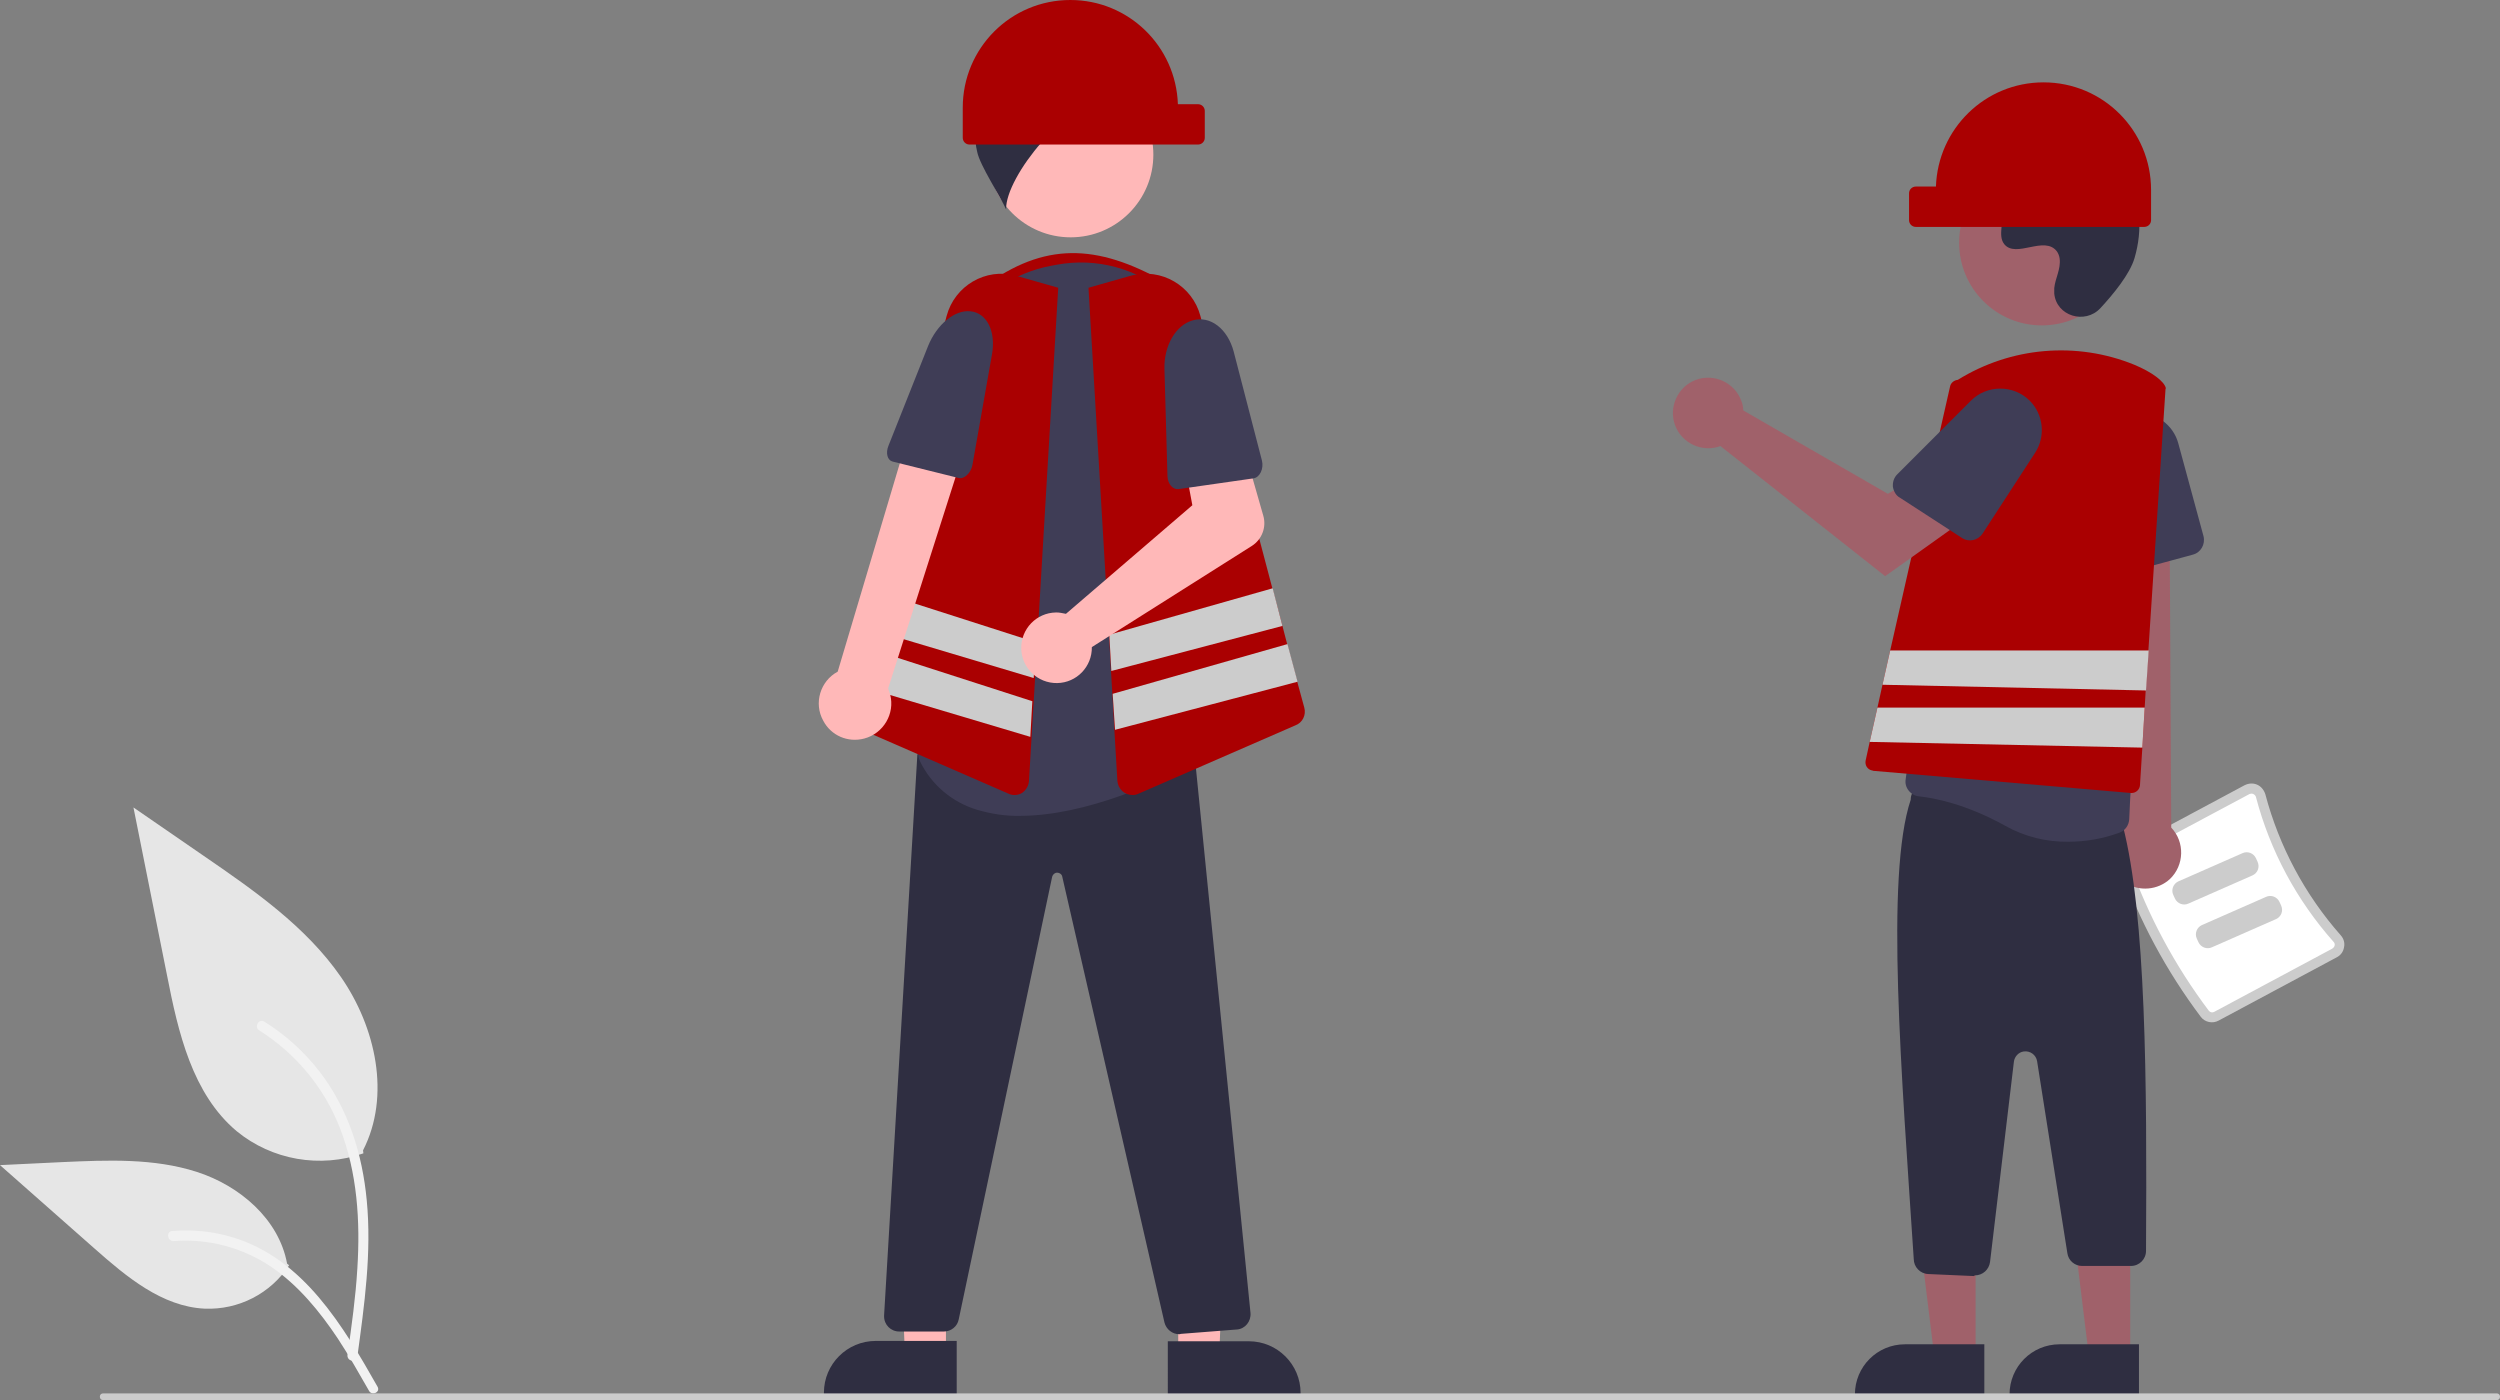 <?xml version="1.0" encoding="utf-8"?>
<!-- Generator: Adobe Illustrator 19.0.0, SVG Export Plug-In . SVG Version: 6.00 Build 0)  -->
<svg version="1.1" id="b64f0f6f-db43-4ca5-b855-c1335bdefc13"
	 xmlns="http://www.w3.org/2000/svg" xmlns:xlink="http://www.w3.org/1999/xlink" x="0px" y="0px" viewBox="66 188.5 743.7 416.5"
	 style="enable-background:new 66 188.5 743.7 416.5;" xml:space="preserve">
<rect x="66" y="188.5" width="743.7" height="416.5" fill="#808080" stroke="none"/>
<style type="text/css">
	.st0{fill:#AA0001;}
	.st1{fill:#FFB8B8;}
	.st2{fill:#2F2E41;}
	.st3{fill:#3F3D56;}
	.st4{fill:#CCCCCC;}
	.st5{fill:#FFFFFF;}
	.st6{fill:#A0616A;}
	.st7{fill:#E6E6E6;}
	.st8{fill:#F2F2F2;}
</style>
<path class="st0" d="M416.4,289.5h-56v-17c17.7-12.3,33.4-11.2,54,1L416.4,289.5z"/>
<polygon class="st1" points="347.4,591.5 335.2,591.5 333.3,544.2 347.4,544.2 "/>
<path class="st2" d="M350.6,603.3l-39.5,0v-0.5c0-8.5,6.9-15.4,15.4-15.4c0,0,0,0,0,0h0l24.1,0L350.6,603.3z"/>
<polygon class="st1" points="416.5,591.5 428.7,591.5 430.6,544.2 416.5,544.2 "/>
<path class="st2" d="M413.4,587.5l24.1,0h0c8.5,0,15.4,6.9,15.4,15.4c0,0,0,0,0,0v0.5l-39.5,0L413.4,587.5z"/>
<path class="st2" d="M416.8,585.4c-2.1,0-3.9-1.5-4.4-3.5L382,449.3c-0.1-0.7-0.8-1.2-1.5-1.2h0c-0.7,0-1.3,0.5-1.5,1.2L351.2,581
	c-0.4,2.1-2.3,3.6-4.4,3.6h-13.3c-2.5,0-4.5-2-4.5-4.5c0-0.1,0-0.2,0-0.3l9.9-166.9l4-1.2l0.1,0l78.3,0.7l16.7,166.7
	c0.2,2.5-1.6,4.7-4,4.9c0,0-0.1,0-0.1,0l-16.6,1.3C417,585.4,416.9,585.4,416.8,585.4z"/>
<circle class="st1" cx="384.5" cy="234.5" r="24.6"/>
<path class="st3" d="M369.4,431.2c-4.3,0.1-8.6-0.6-12.7-1.8c-7.4-2.2-13.6-7.4-17-14.4c-0.5-1-0.7-2.2-0.3-3.4
	c2.7-9.2,15.8-57.3,7.4-95.5c-2.4-10.7-0.3-22,5.8-31.1c5.9-9.1,15.3-15.4,25.9-17.4l0,0c1.4-0.3,2.8-0.5,4.1-0.7
	c11.8-1.5,23.6,2.4,32.3,10.6c8.9,8.3,13.6,20.2,12.8,32.4l-6.4,103c-0.1,1.6-1,3-2.4,3.7C411.5,420.6,389.3,431.2,369.4,431.2z"/>
<path class="st2" d="M412.2,216.4c-5.3-13.2-19-21-33.1-18.6l7.7,6.3c-9.6,0.3-19.7-0.4-26.6,6.4c2.2-0.1,5.1,4.6,7.2,4.6
	c-4.1,0.1-7.8,3-9.6,6.6c-1.7,3.8-2.1,8-1.1,12c0.8,4,7,13.4,8.6,17.1c-0.3-9.8,18.9-33.1,28.3-30.6c-4.8,1.8-8.9,4.9-11.9,9
	c6.4-3.2,13.6-4.4,20.7-3.4c1.6,0.4,3.3,0.5,4.9,0.3c3.3-0.6,5.4-3.8,4.7-7.1c-0.2-0.9-0.6-1.8-1.2-2.5L412.2,216.4z"/>
<path class="st0" d="M367.8,425c-0.6,0-1.2-0.1-1.8-0.4l-46.6-20.3c-2-0.9-3.1-3.1-2.6-5.3l30.8-116.5c2.4-9,11.6-14.4,20.6-12
	c0.1,0,0.2,0.1,0.3,0.1l12.3,3.5l-8.7,146.7c-0.1,1.5-0.9,2.8-2.1,3.6C369.4,424.8,368.6,425,367.8,425z"/>
<path class="st0" d="M454,399l-2.1-7.7l-3-11.2l-1.4-5.4l-3-11.2l-21.4-81c-2.4-9-11.6-14.4-20.6-12c-0.1,0-0.2,0.1-0.4,0.1
	l-12.3,3.5l6.1,103.2l0.6,10.8l0.4,6.8v0l0.6,10.7l0.9,15.2c0.2,2.4,2.1,4.2,4.5,4.2c0.6,0,1.2-0.1,1.8-0.4l46.6-20.3
	C453.5,403.5,454.6,401.2,454,399z"/>
<polygon class="st4" points="447.5,374.7 396.6,388.1 396,377.3 444.6,363.5 "/>
<polygon class="st4" points="452,391.3 397.7,405.6 397,394.9 397,394.9 449,380.1 "/>
<polygon class="st4" points="374.2,379.6 373.5,390.2 323.6,375.3 326.5,364.3 "/>
<polygon class="st4" points="373.1,397.1 322.2,380.7 319.2,391.8 372.5,407.7 "/>
<path class="st1" d="M323.1,408.2c5.7-1.5,9.2-7.4,7.7-13.1c-0.2-0.6-0.4-1.2-0.6-1.8l24-75.2l-17-3.6l-22,73.8
	c-5.2,2.8-7.2,9.4-4.3,14.6C313.2,407.3,318.2,409.5,323.1,408.2L323.1,408.2z"/>
<path class="st3" d="M354.7,281.1L354.7,281.1c4.9,0.5,7.6,6,6.4,12.8l-5.8,32.8c-0.4,2.5-2.5,4.4-4.1,4l-19.7-4.9
	c-1.5-0.4-2.1-2.5-1.2-4.7l11.8-29.7C344.7,285,350,280.6,354.7,281.1z"/>
<path class="st0" d="M384.4,188.5L384.4,188.5c17.3,0,31.4,13.7,32,31h6c1.1,0,2,0.9,2,2v8c0,1.1-0.9,2-2,2h-68c-1.1,0-2-0.9-2-2v-9
	C352.4,202.8,366.7,188.5,384.4,188.5C384.4,188.5,384.4,188.5,384.4,188.5z"/>
<path class="st1" d="M381.5,370.8c0.5,0.1,1.1,0.2,1.6,0.3l37.6-32.3l-2.2-11.8l17.4-5.7l5.9,20.6c1,3.4-0.4,7.1-3.4,9L390.8,381
	c0.1,5.8-4.5,10.6-10.3,10.7c-5.8,0.1-10.6-4.5-10.7-10.3c-0.1-5.8,4.5-10.6,10.3-10.7C380.6,370.7,381,370.7,381.5,370.8
	L381.5,370.8z"/>
<path class="st3" d="M420.8,283.8L420.8,283.8c5.2-1.5,10.4,2.5,12.2,9.3l8.4,32.4c0.6,2.4-0.6,5-2.5,5.3l-22.3,3.2
	c-1.7,0.2-3.2-1.5-3.3-3.8l-0.9-31.9C412.2,291.3,415.8,285.2,420.8,283.8z"/>
<path class="st4" d="M720.7,491c-10.3-13.7-18.4-28.8-24.1-44.9c-0.7-2,0.2-4.2,2-5.2l35.1-18.8c1.2-0.6,2.5-0.7,3.7-0.2
	c1.2,0.5,2.1,1.6,2.5,2.9c4.1,15.5,11.8,29.9,22.4,41.9c0.9,1,1.3,2.3,1,3.6c-0.2,1.3-1,2.4-2.2,3l-35.1,18.8
	C724.2,493.1,721.9,492.6,720.7,491z"/>
<path class="st5" d="M723.1,489.2c0.4,0.5,1.1,0.6,1.6,0.3l35.1-18.8c0.3-0.2,0.6-0.5,0.7-0.9c0.1-0.4,0-0.8-0.3-1.1
	c-11-12.4-18.9-27.1-23.1-43.1c-0.1-0.4-0.4-0.7-0.8-0.9c-0.4-0.2-0.8-0.1-1.1,0L700,443.5c-0.5,0.3-0.8,0.9-0.6,1.5
	C705,460.9,713,475.8,723.1,489.2L723.1,489.2z"/>
<path class="st4" d="M736.1,448.9l-19.1,8.4c-1.5,0.7-3.3,0-4-1.5l-0.5-1.1c-0.7-1.5,0-3.3,1.5-4l19.1-8.4c1.5-0.7,3.3,0,4,1.5
	l0.5,1.1C738.3,446.5,737.6,448.2,736.1,448.9z"/>
<path class="st4" d="M743.1,461.9l-19.1,8.4c-1.5,0.7-3.3,0-4-1.5l-0.5-1.1c-0.7-1.5,0-3.3,1.5-4l19.1-8.4c1.5-0.7,3.3,0,4,1.5
	l0.5,1.1C745.3,459.5,744.6,461.2,743.1,461.9z"/>
<path class="st6" d="M698.2,451.1c-5-3.2-6.4-9.9-3.2-14.8c0.3-0.5,0.7-1,1.2-1.5L688,320.2l23.3,2.3l0.6,112.2
	c4.1,4.3,3.9,11.2-0.4,15.3C707.9,453.3,702.4,453.8,698.2,451.1L698.2,451.1z"/>
<path class="st3" d="M693.3,358.7c-1.1-0.8-1.8-2-1.9-3.4l-1.7-30.9c-0.4-6.8,4.9-12.7,11.7-13.1c5.8-0.3,11.1,3.5,12.6,9.1
	l7.5,27.6c0.6,2.4-0.8,4.9-3.2,5.5l-21.3,5.8C695.8,359.7,694.4,359.5,693.3,358.7z"/>
<polygon class="st6" points="653.7,591.9 641.4,591.9 635.6,544.6 653.7,544.6 "/>
<path class="st2" d="M632.7,588.4h23.6l0,0v14.9l0,0h-38.5l0,0l0,0C617.8,595.1,624.4,588.4,632.7,588.4L632.7,588.4z"/>
<polygon class="st6" points="699.7,591.9 687.4,591.9 681.6,544.6 699.7,544.6 "/>
<path class="st2" d="M678.7,588.4h23.6l0,0v14.9l0,0h-38.5l0,0l0,0C663.8,595.1,670.4,588.4,678.7,588.4L678.7,588.4z"/>
<path class="st2" d="M653.1,568.1l-13.5-0.6c-2.4-0.1-4.3-2.1-4.3-4.5c-3.6-54.9-8.5-113.8-0.9-136.6c0-2.5,2-4.5,4.5-4.5
	c0.2,0,0.5,0,0.7,0l54,7.8c2.2,0.3,3.8,2.2,3.9,4.4c6.9,26.9,7.2,75.8,6.9,126.5c0,2.5-2,4.5-4.5,4.5c0,0,0,0,0,0h-14.5
	c-2.2,0-4.1-1.6-4.4-3.8l-9-57.1c-0.3-1.9-2.1-3.2-4-2.9c-1.5,0.2-2.7,1.5-2.9,3l-7.1,59.6c-0.3,2.3-2.2,4-4.5,4
	C653.2,568.1,653.2,568.1,653.1,568.1z"/>
<path class="st3" d="M662.6,434.2c-11.9-6.6-21.2-8.3-25.7-8.8c-1.2-0.1-2.3-0.7-3.1-1.7c-0.8-1-1.1-2.2-0.9-3.4l12.9-96.1
	c1.5-11.4,8.8-21.2,19.4-26c10.2-4.7,22.1-3.7,31.4,2.5c0.4,0.3,0.9,0.6,1.3,0.9c10.8,7.9,15.8,21.6,12.6,34.6
	c-7.9,32.5-10.7,85.7-11.1,96c-0.1,1.8-1.2,3.4-2.9,4c-4.9,1.8-10,2.7-15.2,2.7C674.8,439,668.3,437.4,662.6,434.2z"/>
<circle class="st6" cx="673.4" cy="260.7" r="24.6"/>
<path class="st2" d="M690.8,280.2c-4.6,4.9-13.1,2.3-13.7-4.4c0-0.5,0-1,0-1.6c0.3-3,2-5.6,1.6-8.8c-0.1-0.8-0.4-1.5-0.8-2.1
	c-3.7-4.9-12.2,2.2-15.7-2.2c-2.1-2.7,0.4-7-1.3-10c-2.1-4-8.5-2-12.5-4.2c-4.4-2.4-4.2-9.2-1.2-13.4c3.6-5,9.8-7.7,15.9-8.1
	s12.3,1.3,18,3.5c6.5,2.5,13,6.1,17,11.8c4.9,7,5.3,16.3,2.9,24.5C699.6,270.1,694.5,276.2,690.8,280.2z"/>
<path class="st0" d="M710.3,304c-0.4-2-4.1-4.8-9.4-7c-17.2-7-36.7-5.3-52.5,4.5c-1.1,0.1-2.1,0.9-2.3,2L628.3,382l-2.3,10.2
	l-1.5,6.8l-2.3,10.2l-1.2,5.5c-0.3,1.4,0.5,2.7,1.9,3c0.1,0,0.2,0,0.3,0.1l76.7,6.6c0.1,0,0.1,0,0.2,0c1.3,0,2.4-1,2.5-2.3l0.7-11.1
	L704,399l0.3-5.1l0.8-11.9l5.1-77.8L710.3,304L710.3,304z"/>
<path class="st6" d="M584.4,309c0.1,0.5,0.2,1.1,0.2,1.6l43,24.8l10.4-6l11.1,14.6l-22.3,15.9l-49-38.7c-5.4,2-11.5-0.8-13.5-6.2
	c-2-5.4,0.8-11.5,6.2-13.5c5.4-2,11.5,0.8,13.5,6.2C584.2,308.1,584.3,308.6,584.4,309L584.4,309z"/>
<path class="st3" d="M629.1,333.3c-0.1-1.4,0.3-2.7,1.3-3.7l21.9-21.9c4.8-4.8,12.7-4.8,17.5,0c4.1,4.1,4.8,10.6,1.6,15.5l-15.6,24
	c-1.4,2.1-4.1,2.7-6.2,1.3l-18.5-12C630,335.9,629.3,334.6,629.1,333.3z"/>
<polygon class="st4" points="705.2,382 704.4,393.9 626,392.2 628.3,382 "/>
<polygon class="st4" points="704,399 703.3,410.9 622.2,409.2 624.5,399 "/>
<path class="st0" d="M673.9,213L673.9,213c-17.3,0-31.4,13.7-32,31h-6c-1.1,0-2,0.9-2,2v8c0,1.1,0.9,2,2,2h68c1.1,0,2-0.9,2-2v-9
	C705.9,227.3,691.6,213,673.9,213C673.9,213,673.9,213,673.9,213z"/>
<path class="st7" d="M174.1,531.6c-12.9,4.5-27.2,2-37.7-6.6c-13.2-11.1-17.4-29.4-20.7-46.3l-10-50l20.9,14.4
	c15,10.3,30.4,21,40.8,36s14.9,35.4,6.6,51.6"/>
<path class="st8" d="M172.3,592.1c2.1-15.4,4.3-31,2.8-46.5c-1.3-13.8-5.5-27.3-14.1-38.4c-4.6-5.9-10.1-10.9-16.4-14.8
	c-1.6-1-3.1,1.6-1.5,2.6c10.9,6.9,19.3,17,24,29c5.2,13.3,6.1,27.8,5.2,41.9c-0.5,8.5-1.7,17-2.9,25.5c-0.2,0.8,0.3,1.6,1,1.8
	C171.3,593.4,172.1,592.9,172.3,592.1L172.3,592.1z"/>
<path class="st7" d="M152,564.9c-5.5,8.4-15,13.3-25.1,12.9c-12.7-0.6-23.3-9.5-32.8-17.9L66,535.1l18.6-0.9
	c13.4-0.6,27.1-1.2,39.9,2.9s24.5,14.1,26.9,27.3"/>
<path class="st8" d="M178.3,601c-10.2-18-22-38-43-44.4c-5.9-1.8-12-2.4-18.1-1.9c-1.9,0.2-1.4,3.1,0.5,3
	c10.2-0.8,20.4,1.9,28.9,7.6c8.1,5.5,14.5,13.3,19.9,21.4c3.3,5,6.2,10.2,9.2,15.4C176.5,603.9,179.3,602.7,178.3,601L178.3,601z"/>
<path class="st4" d="M808.7,605h-712c-0.6,0-1-0.4-1-1s0.4-1,1-1h712c0.6,0,1,0.4,1,1S809.3,605,808.7,605z"/>
</svg>
